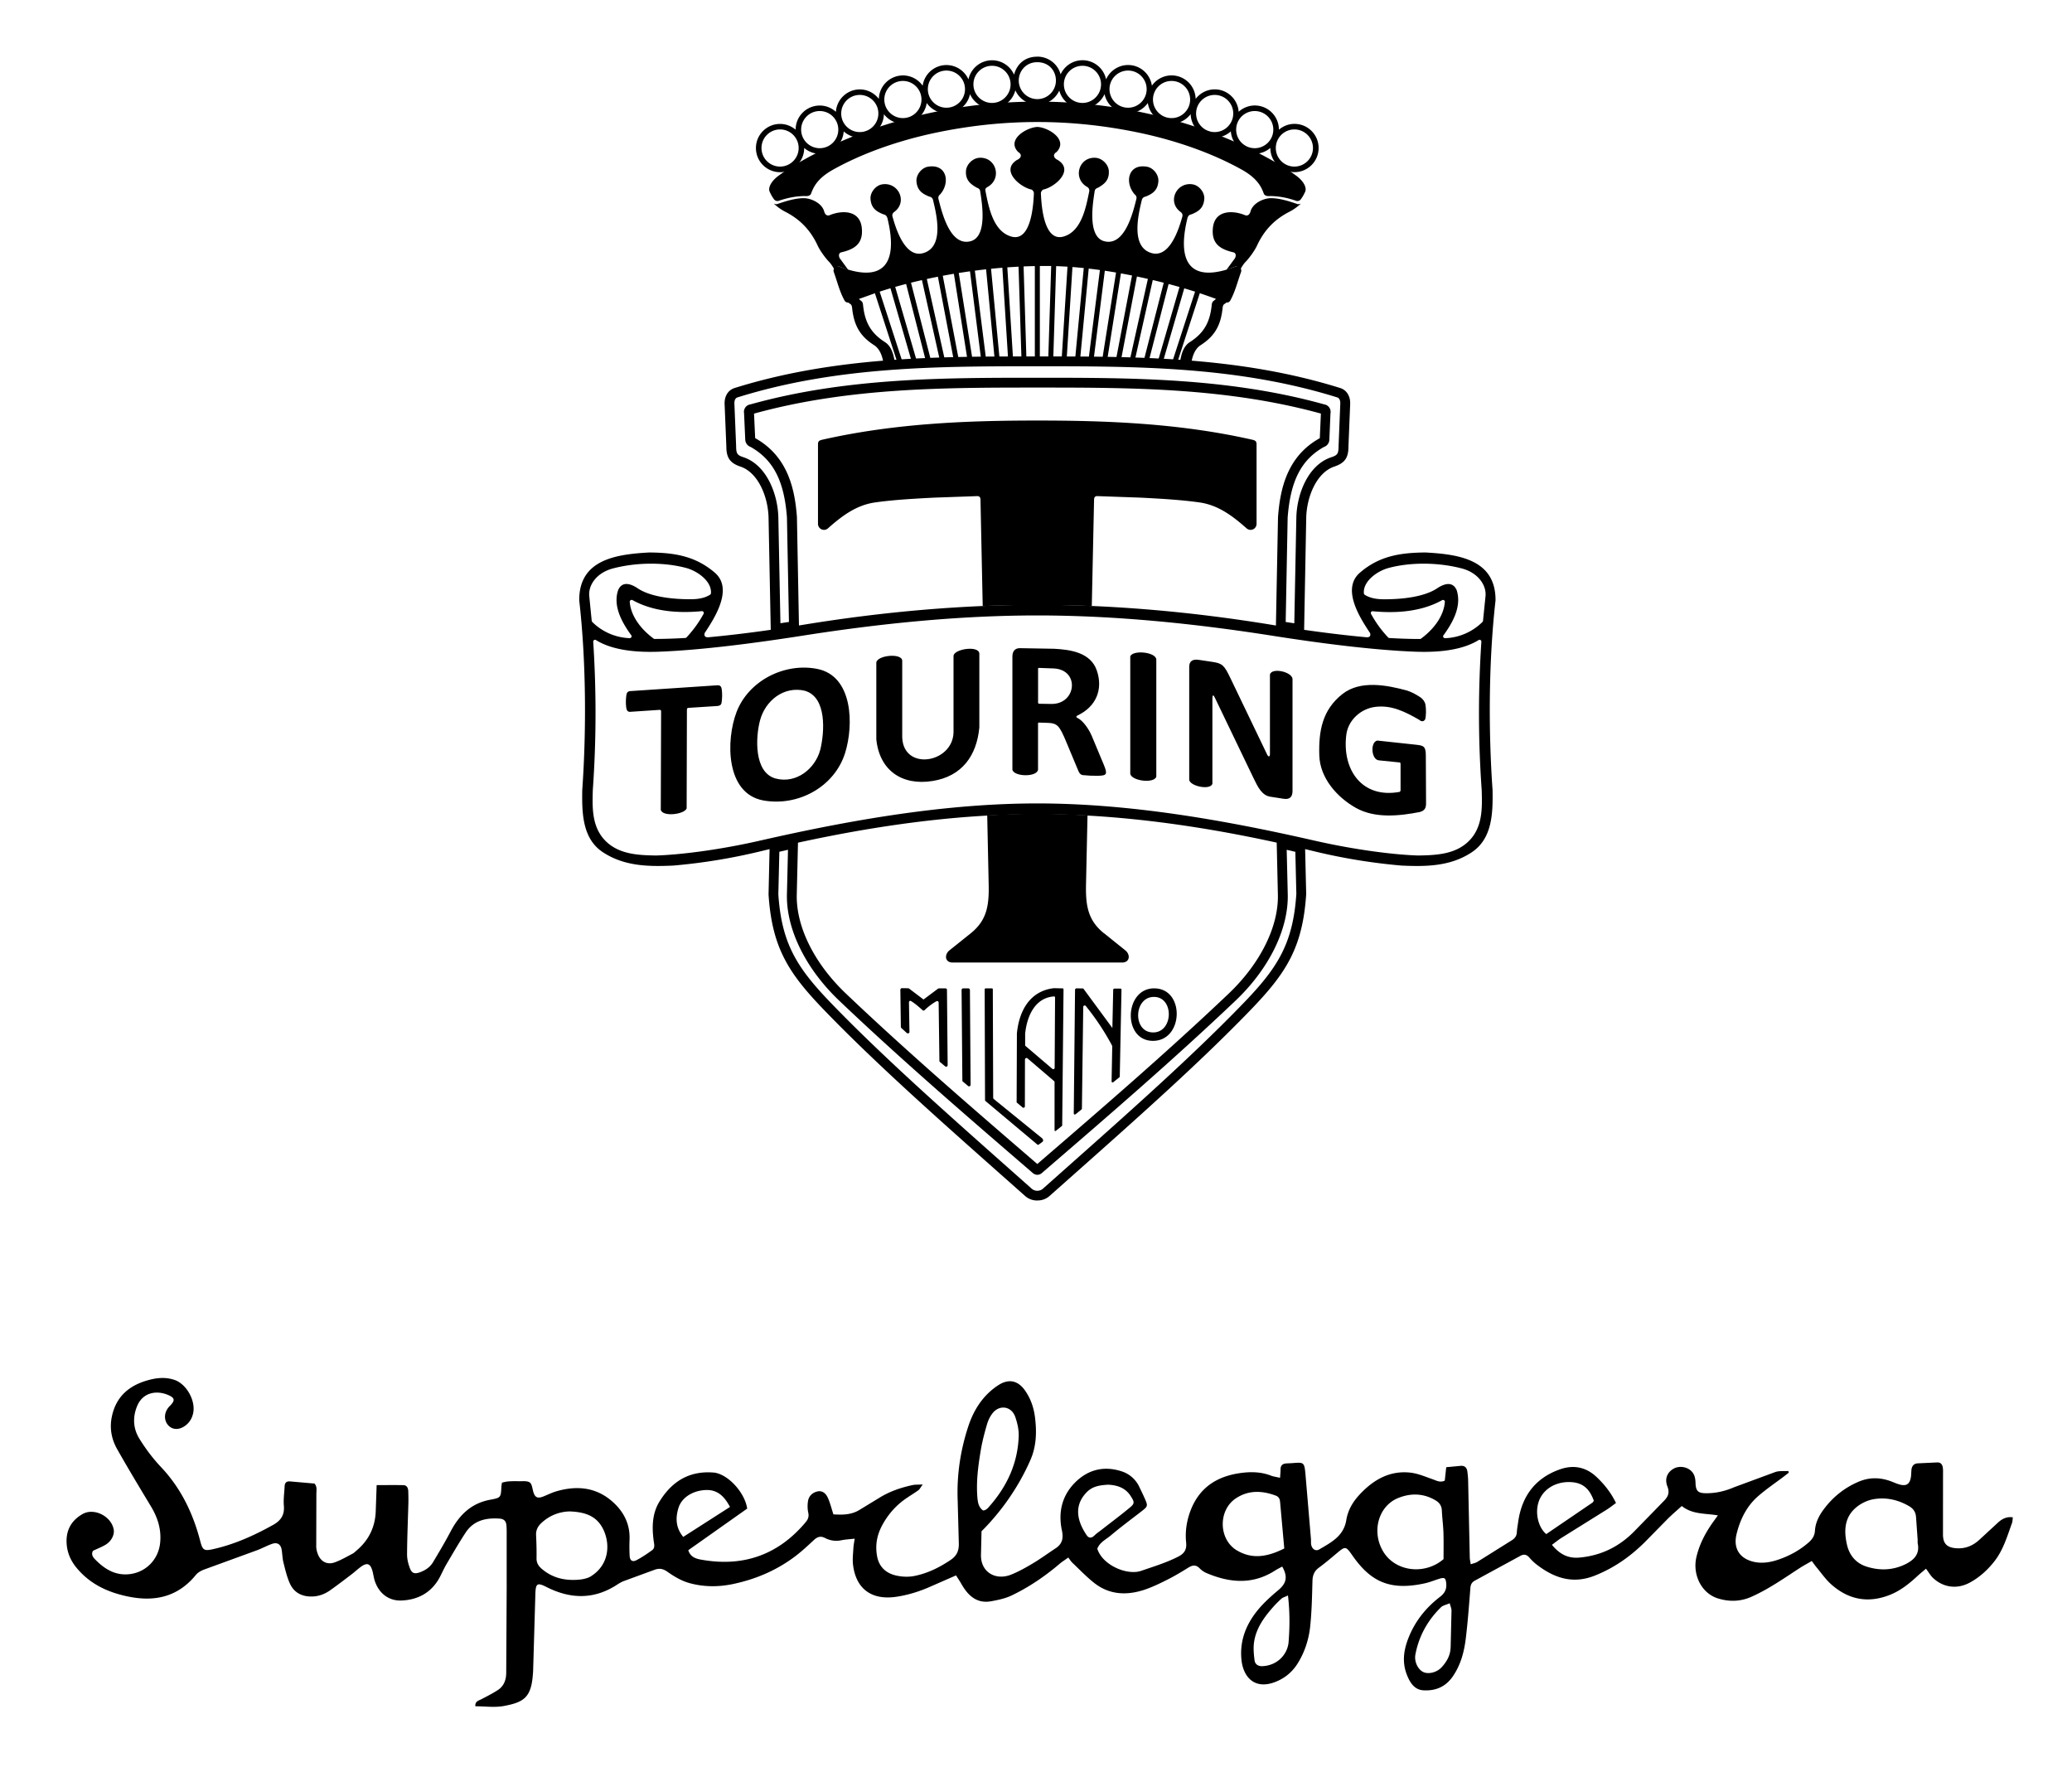 <svg xmlns="http://www.w3.org/2000/svg" viewBox="0 0 455.11 388.15"><path d="M438.89 334.4l-3.98 3.67c-1.47 1.4-3.13 2.14-5.19 2-2.01-.14-2.94-.95-2.95-3.02l.01-13.2c0-.5.03-1.01-.05-1.51-.1-.69-.48-1.16-1.24-1.12l-4.25.2c-.89.05-1.31.59-1.4 1.45l-.08 1.32c-.22 1.85-1.04 2.37-2.81 1.79-.59-.19-1.15-.45-1.73-.66-2.3-.82-4.59-.86-6.87.09-3.16 1.32-5.76 3.39-7.81 6.16-1.02 1.38-1.78 2.9-1.89 4.64-.07 1.11-.57 1.86-1.35 2.55-1.94 1.72-4.18 2.94-6.58 3.77-1.73.6-3.58.95-5.47.53-3.15-.71-4.6-2.98-3.81-6.14.79-3.17 2.19-6.05 4.64-8.21 1.86-1.64 3.93-3.02 5.9-4.52l.92-.72-.1-.37c-.95.06-1.97-.07-2.84.22l-9.02 3.33c-2.04.88-4.09 1.36-6.28 1.33-1.7-.02-2.18-.5-2.24-2.24-.03-.97-.18-1.87-.89-2.59-.99-1-2.71-1.25-3.94-.55-1.36.77-2.01 2.21-1.35 3.89.54 1.39.14 2.27-.76 3.18l-6.27 6.43c-3.36 3.52-7.37 5.55-12.21 6.01-2.54.24-4.38-.68-6.12-2.79.76-.56 1.41-1.1 2.11-1.54l9.95-6.21c.67-.42 1.29-.92 2.01-1.44-1.09-2.25-2.5-4.02-4.17-5.62-2.41-2.32-5.2-2.83-8.23-1.74-5.34 1.91-8.3 5.86-9.09 11.54-.1.75-.25 1.49-.29 2.24-.04.85-.46 1.37-1.14 1.79l-7.57 4.74c-.38.23-.85.31-1.42.51-.1-.66-.2-1.07-.21-1.49l-.36-16.96c-.01-.63-.09-1.25-.16-1.88-.11-.89-.58-1.36-1.49-1.29l-3.16.3-.32 2.95c-1.06.48-1.81-.01-2.62-.29-1.63-.56-3.26-1.29-4.94-1.47-4.61-.51-8.23 1.63-11.28 4.96-1.41 1.55-2.45 3.35-2.79 5.45-.56 3.54-3.35 4.93-5.95 6.46-.8.47-1.59-.1-1.76-1.05-.08-.43-.02-.88-.06-1.32l-1.21-14.28c-.24-2.48-.37-2.51-2.73-2.32-.49.04-.99.05-1.48.08-.8.05-1.25.44-1.25 1.3 0 .59-.07 1.18-.11 1.86-.83-.2-1.46-.27-2.02-.49-1.96-.76-4.01-.86-6.03-.64-5.34.58-9.54 2.93-11.6 8.3-.86 2.26-1.23 4.63-.98 7.03.17 1.58-.42 2.44-1.75 3.12-2.61 1.33-5.38 2.16-8.12 3.11-3.04 1.06-8.47-1.19-9.64-4.85.54-1.44 1.93-2.05 2.99-2.95 2.18-1.84 4.49-3.54 6.74-5.29 1.38-1.07 1.41-1.18.69-2.81-.38-.86-.79-1.7-1.2-2.55a6.44 6.44 0 0 0-3.99-3.44c-3.89-1.23-7.39-.3-10.21 2.59-2.81 2.88-3.64 6.51-2.79 10.45.36 1.69.08 2.94-1.37 3.89-1.66 1.09-3.26 2.27-4.96 3.29-1.54.92-3.12 1.81-4.77 2.48-3.48 1.42-6.77-.54-6.68-4.33l.12-5.18s2.74-2.6 5.55-6.54c2.04-2.87 3.78-5.88 5.19-9.11 1.31-2.98 1.4-6.11 1.02-9.25-.25-2.13-.92-4.16-2.17-5.96-1.57-2.27-3.62-2.7-5.91-1.21-3.34 2.17-5.4 5.41-6.6 9.08-1.71 5.21-2.53 10.62-2.32 16.16l.25 9.42c.06 1.58-.37 2.74-1.73 3.67-2.5 1.7-5.16 3.01-8.09 3.58-1.35.26-2.86.17-4.19-.17-2.02-.52-3.48-1.85-3.92-4.08-.49-2.52-.04-4.85 1.2-7.08s2.87-4.09 4.92-5.55c.96-.68 1.98-1.28 2.94-1.97.29-.21.45-.59.95-1.26-1.05.06-1.65.01-2.22.13-2.55.55-5 1.37-7.25 2.76l-4.45 2.71c-1.9 1.16-3.94 1.06-5.7.97-.49-1.5-.77-2.71-1.3-3.8-.42-.85-1.19-1.5-2.28-1.22-1.12.29-1.86 1.05-2.02 2.21-.11.8-.1 1.66.07 2.43.2.86-.05 1.48-.55 2.08-5.96 7.12-13.53 9.82-22.53 8.32-1.21-.2-2.74-.42-3.27-2.15l12.94-9.14c-.48-3.28-3.71-7.01-6.66-7.79a3.45 3.45 0 0 0-.54-.11c-5.11-.47-9.14 1.57-12.09 6.39-1.59 2.6-1.65 5.6-1.25 8.58.1.76.36 1.56-.36 2.08-1.1.79-2.24 1.57-3.44 2.19-.88.45-1.42.06-1.48-.96a38.86 38.86 0 0 1-.02-3.58c.12-3.1-1.05-5.68-3.17-7.78-3.69-3.65-8.11-4.21-12.89-2.82-1 .29-1.95.77-2.93 1.16-1.19.46-1.76.2-2.12-.94-.24-.75-.3-1.82-.81-2.16-.62-.41-1.64-.24-2.49-.27a20.56 20.56 0 0 0-2.22.04c-.47.03-.93.17-1.39.26-.06.4-.11.64-.13.89-.11 2.36-.1 2.44-2.44 2.87-4.13.75-6.78 3.3-8.69 6.93-1.22 2.32-2.56 4.58-3.91 6.83-.67 1.11-1.73 1.78-2.92 2.2-1.07.38-1.7.21-2.11-.85-.38-.97-.65-2.05-.65-3.08.02-3.77.19-7.53.29-11.3.02-.88 0-1.76-.03-2.64-.03-.7-.32-1.27-1.07-1.29-1.89-.04-3.78-.01-5.87-.01l-.19 5.43q-.09 5.43-4.19 8.91c-.29.24-.55.53-.87.7-1.31.68-2.6 1.45-3.99 1.94-1.74.61-3.17-.26-3.76-2.05-.16-.47-.27-.98-.27-1.47l.03-11.49c0-.81.21-1.63-.41-2.31l-5.34-.47c-.76-.07-1.18.24-1.22 1.03-.07 1.44-.29 2.89-.17 4.31.18 2.06-.69 3.29-2.39 4.23-4.19 2.33-8.52 4.28-13.21 5.32-1.95.43-2.26.19-2.78-1.83-1.59-6.11-4.25-11.61-8.62-16.23-1.79-1.89-3.38-4.02-4.75-6.24-1.37-2.23-1.5-4.75-.44-7.23 1.25-2.92 4.21-3.41 6.71-2.37 1.61.67 1.63 1.24.39 2.48a3.74 3.74 0 0 0-.57.74c-.73 1.23-.55 2.72.42 3.62.91.85 2.21.85 3.41.05.98-.66 1.59-1.57 1.87-2.71.7-2.78-1.38-6.55-4.05-7.46-1.96-.67-3.9-.48-5.83.06-4.19 1.16-7.11 3.65-7.98 8.19-.47 2.46-.01 4.8 1.18 6.91 2.4 4.25 4.92 8.43 7.44 12.61 1.5 2.48 2.33 5.11 2.02 8.05-.38 3.55-2.98 6.28-6.43 6.8-3.19.48-5.63-.95-7.77-3.12-.51-.51-1.02-1.15-.54-1.97.92-.44 1.84-.8 2.69-1.29 1.33-.77 2.07-2.21 1.85-3.41-.54-2.91-4.32-4.81-6.84-3.37-2.42 1.38-3.65 3.5-3.5 6.37.1 2.01.84 3.77 2.09 5.32 2.94 3.63 6.85 5.46 11.25 6.39 5.86 1.25 11.03.22 15.05-4.71.44-.54 1.15-.93 1.81-1.18l11.65-4.25c1.1-.41 2.14-.99 3.24-1.38 1.19-.42 1.94.06 2.15 1.29.15.93.16 1.89.39 2.8.4 1.57.76 3.18 1.43 4.64.92 2.01 2.69 2.87 4.85 2.82 1.46-.03 2.8-.53 3.98-1.37 1.62-1.14 3.2-2.36 4.78-3.56.64-.49 1.23-1.05 1.88-1.53 1.46-1.08 2.18-.82 2.65.93.16.61.24 1.24.41 1.84.95 3.21 3.37 4.66 5.89 4.57 3.71-.13 6.77-1.78 8.57-5.32.45-.89.87-1.81 1.37-2.67 1.36-2.31 2.71-4.64 4.17-6.88 1.78-2.73 4.48-3.33 7.49-3.12.87.06 1.39.47 1.49 1.36.06.56.07 1.13.07 1.7v12.27l-.1 18.49c0 1.63-.52 2.99-1.89 3.87-1.14.73-2.35 1.35-3.55 1.97-.65.33-1.43.48-1.34 1.56 2.11 0 4.24.31 6.24-.06 4.27-.8 5.96-1.78 6.37-6.65.03-.38.07-.75.08-1.13l.49-16.77c.07-2.44.41-2.62 2.54-1.54 5.26 2.64 10.44 2.72 15.49-.61.46-.3.95-.58 1.47-.77l6.6-2.42c1.07-.41 1.89-.31 2.9.4 1.45 1.02 3.05 1.98 4.73 2.46 3.18.9 6.45.92 9.72.23 4.97-1.05 9.54-3 13.61-6.07 1.43-1.08 2.76-2.32 4.08-3.55.77-.72 1.49-1 2.49-.48a5.32 5.32 0 0 0 3.6.49c.89-.18 1.8-.22 2.91-.35-.1.73-.24 1.38-.28 2.03-.07 1.24-.23 2.51-.08 3.73.66 5.39 4.2 7.77 9.42 7.02 2.77-.4 5.4-1.25 7.95-2.41l5.25-2.3c.42.67.83 1.27 1.19 1.9 1.47 2.58 3.41 4.37 6.59 3.77 1.51-.28 3.06-.6 4.43-1.26 3.81-1.82 7.3-4.2 10.54-6.95.55-.47 1.17-.85 1.91-1.38.36.47.59.86.9 1.15 1.57 1.49 3.08 3.08 4.78 4.42 3.3 2.6 7.06 2.79 10.9 1.55 1.75-.57 3.44-1.39 5.1-2.22 1.6-.8 3.15-1.73 4.68-2.68.9-.56 1.66-.7 2.48.14.42.44.97.81 1.52 1.05 5.1 2.16 10.14 2.6 15.06-.56.5-.32 1.04-.58 1.56-.87 1.29 2.23.92 3.69-.82 5.15-1.7 1.43-3.4 2.95-4.77 4.69-2.47 3.13-3.82 6.72-3.33 10.85.43 3.58 2.84 6.32 7.2 4.73 2.1-.76 3.81-2.11 5.02-3.99 1.61-2.51 2.54-5.35 2.85-8.3.35-3.3.41-6.64.5-9.97.03-1.24.39-2.15 1.38-2.89 1.35-1 2.64-2.08 3.92-3.16 1.95-1.64 2.02-1.62 3.5.5 3.97 5.67 8.17 7.78 15.93 6.06 1.08-.24 2.11-.68 3.17-1 1.1-.33 1.34-.16 1.47.91.15 1.29-.24 2.21-1.33 3.05-3.21 2.46-5.67 5.56-7.11 9.45-.93 2.5-1.2 5.02-.25 7.54.66 1.74 1.62 3.43 3.67 3.56 2.58.16 4.82-.69 6.43-2.99 1.74-2.5 2.51-5.33 2.88-8.27.46-3.74.73-7.5 1.03-11.25.06-.8.37-1.26 1.03-1.61l9.96-5.42c.75-.41 1.37-.3 1.96.39a11.13 11.13 0 0 0 1.77 1.66c3.83 2.9 7.87 4.19 12.63 2.29 4.23-1.68 7.83-4.22 11.03-7.41l4.98-5.07c.96-.95 2-1.83 3.07-2.8 2.33 1.88 5.08 1.58 7.93 2.06l-1.16 1.61c-1.63 2.32-2.93 4.8-3.57 7.6-.86 3.78 1.08 7.93 4.81 9.05 2.41.73 4.86.69 7.24-.36 3.82-1.69 7.22-4.1 10.7-6.36.76-.49 1.57-.92 2.6-1.52.41.55.73 1.01 1.09 1.44 1.03 1.24 1.96 2.59 3.15 3.66 3.74 3.35 7.99 4.22 12.72 2.42 2.43-.92 4.4-2.5 6.28-4.24.48-.45 1-.86 1.85-1.59.58.78.99 1.52 1.57 2.06 2.3 2.13 5.31 2.48 8.06.99 2.1-1.14 3.83-2.7 5.33-4.59 2-2.51 2.86-5.54 3.93-8.48.13-.37.12-.8.18-1.26-1.37-.2-2.34.35-3.19 1.09m-309.05 11.82c-.79.5-1.85.71-2.81.79-2.98.24-5.76-.38-8.11-2.43-.7-.61-1.11-1.27-1.1-2.26.03-1.7-.02-3.4-.1-5.09-.05-1.1.37-1.93 1.14-2.65 1.86-1.75 4.07-2.52 6.26-2.57 3.16.13 5.7.87 7.19 3.62 1.7 3.14 1.68 7.94-2.49 10.59m19.18-14.99c.7-2.26 3.11-3.8 6-3.92 2.55-.1 4.08 1.38 5.31 3.72l-10.27 6.58c-1.64-1.99-1.74-4.13-1.04-6.38m65.7-1.76c-.38-3.67.09-7.27.69-10.86.32-1.91.81-3.79 1.35-5.65.25-.88.67-1.78 1.23-2.5 1.52-1.96 4.16-1.58 4.99.77.47 1.33.81 2.82.77 4.22-.2 6.17-2.73 11.36-6.78 15.83-.16.18-.39.31-.6.43-.1.06-.23.05-.45.1-.74-.55-1.08-1.31-1.18-2.33m23.94 7.76c-1.96-2.87-3.02-6.4.05-9.49 1.3-1.31 2.91-1.5 4.69-1.61 1.94.11 3.76.64 4.96 2.55.81 1.28.87 1.58-.27 2.52-2 1.66-4.08 3.21-6.13 4.81-.53.42-1.11.79-1.58 1.26-.62.62-1.24.67-1.71-.03m32.94 3.3c-4.03-2.46-4.09-8.85-.14-11.44 2.77-1.81 5.72-1.68 8.7-.58.64.24.91.67.97 1.41l.92 10.21c-3.52 1.76-6.97 2.51-10.45.39m11.4 20.14c-.19 2.54-2.28 5.14-5.72 5.32-.9.05-1.64-.36-1.76-1.29-.16-1.29-.29-2.62-.12-3.89.41-3.03 2.12-5.43 4.06-7.65a23.01 23.01 0 0 1 1.96-1.99c.32-.28.78-.39 1.44-.71.43 3.71.39 6.95.14 10.2m34.03-18.18c-4.1 3.52-10.45 2.77-13.16-1.52-2.73-4.33-1.24-10.12 3.21-11.91 2.73-1.1 5.53-1.06 8.18.51.87.51 1.35 1.19 1.4 2.25.07 1.63.3 3.25.35 4.88.06 1.88.02 3.76.02 5.8m1.55 19.39c-.04 1.74-.85 3.12-1.96 4.34-1.05 1.15-2.88 1.6-4.04 1.06-1.17-.56-2.03-2.28-1.73-3.86.77-4.06 2.7-7.51 5.62-10.37.43-.42 1.16-.54 1.92-.88.17.69.4 1.16.39 1.62l-.19 8.09m19.36-32.09c.93-2.59 3.5-4.24 6.59-4.24 2.82 0 4.47 1.23 5.5 4.1-.1.14-.18.34-.32.43l-10.13 6.9c-1.79-1.49-2.52-4.72-1.63-7.19m80.6 13.77c-2.79 1.39-5.74 1.49-8.65.55-2.25-.73-3.72-2.4-4.27-4.81-.75-3.28-.5-6.32 2.39-8.47 1.01-.75 2.29-1.32 3.51-1.52 2.75-.46 5.38.14 7.82 1.58.95.57 1.4 1.36 1.46 2.44l.35 4.93c0 .45-.02.59 0 .71.52 2.36-.77 3.67-2.62 4.59" fill-rule="evenodd"/><path d="M192.18 64.41l-5.41 1.94c-.51.19-.94.14-1.24-.29-1.12-2-1.59-4.11-2.37-6.25-.32-.75.43-1.56 1.15-1.28 9.18 3.58 13.19.06 10.63-10.54-.13-.54-.43-.83-.9-.91-1.69-.67-2.68-1.45-2.83-3.38-.11-1.42 1.12-2.96 2.52-3.2 3.58-.61 5.73 3.84 2.68 6.06-.32.23-.49.6-.38.98.81 2.97 3.04 9.94 7.47 7.78 3.79-1.85 2.15-8.44 1.42-11.47a.94.94 0 0 0-.79-.66c-1.67-.67-2.68-1.46-2.83-3.36-.11-1.43 1.12-2.97 2.52-3.21 4.18-.71 4.94 3.53 2.68 6.08-.32.23-.45.59-.38.96.77 2.99 2.52 10.43 7 9.34 3.86-.94 2.57-8.47 2.16-11.07-.08-.37-.34-.58-.7-.69-1.55-.86-2.52-1.78-2.41-3.67.09-1.45 1.46-2.81 2.91-2.91 3.69-.25 5.09 4.5 1.9 6.37-.64.35-.57.57-.51 1 .69 3.48 1.67 8.76 5.62 9.92 4.42 1.3 4.9-7.04 5-9.5 0-.36-.32-.82-.68-.85-2.52-.62-6.66-4.21-3.03-6.47.91-.39 1.2-1.18.26-1.74-2.65-2.73 1.85-5.42 4.22-5.51 2.37.09 6.85 2.78 4.21 5.51-.92.55-.63 1.34.25 1.74 3.67 2.24-.5 5.85-3.01 6.47-.36.03-.68.49-.68.85.1 2.47.58 10.79 5 9.5 3.95-1.15 4.91-6.46 5.62-9.92.07-.43-.13-.8-.51-1-3.19-1.86-1.79-6.62 1.91-6.37 1.44.1 2.83 1.46 2.9 2.91.1 1.9-.84 2.8-2.39 3.67-.38.12-.63.32-.71.69-.4 2.6-1.69 10.14 2.16 11.07 4.46 1.09 6.26-6.34 7-9.34.08-.37-.05-.72-.38-.96-2.26-2.56-1.49-6.8 2.69-6.08 1.42.24 2.62 1.78 2.51 3.21-.15 1.91-1.15 2.7-2.83 3.36a.95.95 0 0 0-.78.66c-.73 3.01-2.36 9.65 1.42 11.47 4.44 2.13 6.64-4.8 7.47-7.78.09-.38-.06-.75-.39-.98-3.05-2.22-.9-6.68 2.68-6.06 1.4.24 2.63 1.78 2.52 3.2-.15 1.91-1.15 2.71-2.82 3.38-.48.07-.77.36-.9.91-2.56 10.6 1.45 14.12 10.62 10.54.72-.28 1.47.53 1.15 1.28-.77 2.14-1.26 4.25-2.37 6.25-.3.43-.72.48-1.23.29a160.62 160.62 0 0 0-5.41-1.94s-17.41-5.99-33.89-5.99c-21.2 0-37.47 5.99-37.47 5.99z"/><path d="M184.31 58.53l2.02.77-1.69-2.32c-.39-.39-.63-1.37.17-1.56 2.82-.66 4.85-1.85 4.48-5.37-.4-3.8-4.08-3.93-6.88-2.86-.62.31-1.11.11-1.36-.67-.41-1.74-2.6-2.9-4.37-2.99-1.98-.03-4.09.66-5.95 1.29-.24.11-.76-.09-.76-.09s1.09 1.06 2.47 1.76c3.07 1.56 5.52 3.87 7.18 7.5.62 1.3 1.87 2.9 2.49 3.53.42.42.83 1.1 1.12 1.6.23-.2.76-.73 1.08-.61zm2.5 8.27c.19.13.3.43.34.69.36 3.71 1.56 6.21 4.79 8.29 1.57.98 2.03 3.04 2.27 4.98l2.42-.45c-.23-2-.66-4.18-2.29-5.19-3.24-2.08-4.43-4.58-4.79-8.29-.04-.27-.15-.57-.34-.69-.13-.09-.45-.39-.68-.57l-2.26.84c.16.14.35.26.54.39zm84.58-8.27l-2.02.77 1.69-2.32c.39-.39.63-1.37-.17-1.56-2.82-.66-4.85-1.85-4.48-5.37.4-3.8 4.08-3.93 6.88-2.86.62.31 1.11.11 1.36-.67.41-1.74 2.6-2.9 4.37-2.99 1.98-.03 4.09.66 5.95 1.29.24.11.76-.09.76-.09s-1.09 1.06-2.47 1.76c-3.07 1.56-5.52 3.87-7.18 7.5-.62 1.3-1.87 2.9-2.49 3.53-.43.42-.83 1.1-1.12 1.6-.23-.2-.76-.73-1.08-.61zm-2.49 8.27c-.19.13-.3.43-.34.69-.36 3.71-1.56 6.21-4.79 8.29-1.57.98-2.03 3.04-2.26 4.98l-2.42-.45c.23-2 .66-4.18 2.29-5.19 3.24-2.08 4.43-4.58 4.79-8.29.04-.27.15-.57.34-.69.13-.09.45-.39.68-.57l2.26.84c-.16.14-.35.26-.54.39zm-41-44.48c35.23 0 56.66 16.16 56.66 16.16 1.75 1.22 2.56 2.76 2.09 3.69a8.23 8.23 0 0 1-.91 1.58c-.23.33-.69.51-1.07.35-1.88-.65-3.67-1.01-5.66-1.04-.57.05-1.26 0-1.46-.63-.76-2.2-2.27-3.75-4.78-5.16-6.56-3.66-14.35-6.34-21.96-7.99-7.76-1.67-15.39-2.48-22.94-2.48s-15.18.81-22.94 2.48c-7.62 1.65-15.4 4.32-21.96 7.99-2.51 1.41-4.02 2.95-4.78 5.16-.2.64-.89.68-1.46.63-2 .03-3.78.4-5.67 1.04-.37.16-.83-.02-1.07-.35-.38-.52-.66-1.03-.91-1.58-.47-.93.34-2.47 2.09-3.69 0 0 21.43-16.16 56.66-16.16"/><path d="M227.83 12.45c-2.88 0-4.54 1.82-5.09 3.95-.82-1.86-2.68-3.16-4.84-3.16a5.29 5.29 0 0 0-5.18 4.2c-.83-1.85-2.68-3.15-4.84-3.15-2.66 0-4.85 1.97-5.22 4.54-.96-1.37-2.54-2.26-4.33-2.26a5.3 5.3 0 0 0-5.29 5.16c-.97-1.26-2.47-2.09-4.18-2.09-2.79 0-5.06 2.17-5.26 4.92-.94-.85-2.17-1.38-3.54-1.38-2.93 0-5.3 2.37-5.3 5.3-.93-.77-2.11-1.26-3.42-1.26-2.93 0-5.3 2.37-5.3 5.3s2.37 5.3 5.3 5.3 5.3-2.37 5.3-5.3v-.02c.92.79 2.11 1.28 3.42 1.28 2.79 0 5.06-2.17 5.26-4.92.94.85 2.17 1.38 3.54 1.38a5.3 5.3 0 0 0 5.29-5.16c.97 1.26 2.47 2.08 4.18 2.08 2.66 0 4.85-1.97 5.22-4.54.96 1.37 2.54 2.26 4.33 2.26a5.29 5.29 0 0 0 5.18-4.2c.83 1.85 2.68 3.15 4.84 3.15 2.47 0 4.53-1.7 5.12-4 .82 1.86 2.68 3.16 4.84 3.16s3.97-1.27 4.81-3.1c.6 2.26 2.65 3.93 5.1 3.93 2.16 0 4.01-1.3 4.84-3.15a5.3 5.3 0 0 0 5.18 4.21c1.79 0 3.38-.9 4.33-2.26.37 2.56 2.56 4.54 5.22 4.54 1.71 0 3.22-.83 4.19-2.09a5.29 5.29 0 0 0 5.28 5.16 5.27 5.27 0 0 0 3.54-1.38c.2 2.74 2.46 4.92 5.26 4.92 1.31 0 2.49-.49 3.42-1.28v.02c0 2.93 2.37 5.3 5.3 5.3s5.3-2.37 5.3-5.3-2.37-5.3-5.3-5.3c-1.31 0-2.49.49-3.42 1.28 0-2.95-2.37-5.32-5.3-5.32-1.37 0-2.6.53-3.54 1.38-.2-2.74-2.46-4.92-5.26-4.92-1.71 0-3.22.83-4.19 2.09a5.29 5.29 0 0 0-5.28-5.16c-1.79 0-3.38.9-4.33 2.26-.37-2.56-2.56-4.54-5.22-4.54-2.16 0-4.01 1.3-4.84 3.15a5.29 5.29 0 0 0-5.18-4.2c-2.14 0-3.97 1.27-4.81 3.1a5.27 5.27 0 0 0-5.12-3.89m-56.5 24.15c-2.25 0-4.08-1.83-4.08-4.08s1.83-4.08 4.08-4.08 4.08 1.83 4.08 4.08-1.83 4.08-4.08 4.08zm8.71-4.04c-2.25 0-4.08-1.83-4.08-4.08s1.83-4.08 4.08-4.08 4.08 1.83 4.08 4.08-1.83 4.08-4.08 4.08zm8.8-3.54c-2.25 0-4.08-1.83-4.08-4.08s1.83-4.08 4.08-4.08 4.08 1.83 4.08 4.08-1.83 4.08-4.08 4.08zm9.47-3.07c-2.25 0-4.08-1.83-4.08-4.08s1.83-4.08 4.08-4.08 4.08 1.83 4.08 4.08-1.83 4.08-4.08 4.08zm9.56-2.28c-2.25 0-4.08-1.83-4.08-4.08s1.83-4.08 4.08-4.08 4.08 1.83 4.08 4.08-1.83 4.08-4.08 4.08zm10.01-1.05c-2.25 0-4.08-1.83-4.08-4.08s1.83-4.08 4.08-4.08 4.08 1.83 4.08 4.08-1.83 4.08-4.08 4.08zm9.94-8.95c2.61 0 4.1 1.93 4.1 4.03 0 2.25-1.83 4.08-4.08 4.08s-4.08-1.83-4.08-4.08c0-2.08 1.58-4.03 4.05-4.03m9.94 8.95c-2.25 0-4.08-1.83-4.08-4.08s1.83-4.08 4.08-4.08 4.08 1.83 4.08 4.08-1.83 4.08-4.08 4.08zm10.02 1.05c-2.25 0-4.08-1.83-4.08-4.08s1.83-4.08 4.08-4.08 4.08 1.83 4.08 4.08-1.83 4.08-4.08 4.08zm9.55 2.28c-2.25 0-4.08-1.83-4.08-4.08s1.83-4.08 4.08-4.08 4.08 1.83 4.08 4.08-1.83 4.08-4.08 4.08zm9.47 3.07c-2.25 0-4.08-1.83-4.08-4.08s1.83-4.08 4.08-4.08 4.08 1.83 4.08 4.08-1.83 4.08-4.08 4.08zm8.8 3.54c-2.25 0-4.08-1.83-4.08-4.08a4.08 4.08 0 0 1 8.16 0c0 2.25-1.83 4.08-4.08 4.08zm8.71 4.04c-2.25 0-4.08-1.83-4.08-4.08s1.83-4.08 4.08-4.08 4.08 1.83 4.08 4.08-1.83 4.08-4.08 4.08zm-54.08 42.77l.66-20.89h0c.34-.6.8-.7 1.09.02v.02l-.65 20.84m-5.86.01l-.64-20.89h0c-.31-.66-.84-.65-1.11.02v.02l.66 20.84m8.78.02l1.31-20.74v-.02c.33-.65.85-.61 1.09.07v.02l-1.3 20.66m-11.71.01l-1.3-20.74v-.02c-.34-.64-.87-.62-1.09.07v.02l1.3 20.66"/><path d="M227.3 79.36V58.42c.29-.66.81-.66 1.1 0v20.94m30.05.68l5.08-15.63.07-.23c-.06-.72-.56-.89-1.03-.34l-.08.23-5.16 15.9m-64.11-15.9l-.09-.23"/><path d="M198.38 79.97l-5.16-15.9-.09-.23c-.47-.55-.97-.38-1.04.34l.08.23 5.07 15.63m58.08-.18l4.8-16.53.06-.22c-.08-.72-.58-.88-1.04-.31l-.06.22-4.88 16.77"/><path d="M200.38 79.86l-4.79-16.53-.07-.22c.08-.73.58-.88 1.04-.31l.07.22 4.88 16.77m50.71-.08l4.47-17.36.04-.21c-.11-.71-.62-.84-1.06-.27l-.05.19-4.51 17.59"/><path d="M203.47 79.71l-4.45-17.36-.04-.21c.11-.71.62-.85 1.04-.27l.07.19 4.52 17.59m44.55-.06l4.05-18.12.04-.18c-.13-.71-.64-.82-1.07-.23l-.04.16-4.09 18.35"/><path d="M206.54 79.59l-4.05-18.12-.04-.18c.15-.76.62-.76 1.07-.23l.04.16 4.09 18.35m38.49-.06l3.59-18.82.02-.14c-.16-.75-.63-.74-1.07-.21l-.03.14-3.62 19"/><path d="M209.57 79.51l-3.58-18.82-.04-.14c.17-.75.65-.74 1.09-.21l.02.14 3.62 19m32.45-.03l3.08-19.43v-.11c-.17-.71-.68-.79-1.07-.17v.09l-3.11 19.6"/><path d="M212.57 79.45l-3.07-19.43-.02-.11c.23-.65.66-.84 1.07-.17l.02.09 3.11 19.6m26.48-.03l2.51-19.94v-.07c-.19-.69-.71-.76-1.08-.14v.07l-2.55 20.07"/><path d="M215.56 79.4l-2.52-19.94-.02-.07c.21-.69.73-.76 1.09-.14v.07l2.54 20.07m20.55-.01l1.93-20.35v-.04c-.22-.69-.74-.74-1.09-.11v.04l-1.94 20.45"/><path d="M218.52 79.38l-1.94-20.35v-.04c.21-.69.74-.74 1.09-.11v.04l1.94 20.45m8.24 184.32c-1.06 0-1.98-.35-2.75-1.05l-4.06-3.6c-14.81-13.13-28.79-25.53-40.04-37.2-7.81-8.1-11.43-13.68-12.19-25.36l.02-.95.21-9.31.02-.84 6.24-1.44-.29 12.49c-.2 7.07 3.86 15.24 10.85 21.86 13.44 12.79 27.95 25.29 41.98 37.38 14.03-12.09 28.54-24.59 41.99-37.38 6.99-6.63 11.05-14.8 10.85-21.86l-.25-11.11-.03-1.38 6.24 1.44.02.84.24 10.15c-.77 11.78-4.39 17.36-12.21 25.46-11.14 11.56-24.99 23.85-39.65 36.86l-4.45 3.95c-.77.7-1.67 1.04-2.74 1.04zm-56.67-76.58l-.2 8.48-.02.85c.72 10.9 4.16 16.19 11.59 23.9 11.19 11.6 25.15 23.98 39.92 37.08l4.07 3.61a1.89 1.89 0 0 0 2.61 0l4.45-3.96c14.63-12.98 28.44-25.24 39.53-36.74 7.44-7.7 10.88-13 11.61-24l-.22-9.23-1.9-.44.23 9.71c.21 7.66-4.09 16.44-11.53 23.48-13.49 12.83-28.03 25.36-42.09 37.47l-.28.24c-.28.29-.68.48-1.1.48-.57 0-.94-.33-1.12-.49l-.17-.15c-14.09-12.14-28.67-24.7-42.18-37.56-7.43-7.04-11.74-15.82-11.53-23.48l.23-9.71-1.9.44z"/><path d="M169.29 139.39v-1.24l-.48-24.5c-.12-4.57-2.29-9.87-6.19-11.17h0c-2.27-.77-3.08-1.93-3.08-4.41l-.38-9.28c-.08-1.74.76-3.11 2.18-3.56 22.22-6.94 44.74-6.94 66.52-6.94s44.3 0 66.52 6.94c1.42.45 2.26 1.81 2.18 3.56l-.38 9.32c0 2.45-.81 3.6-3.09 4.37-3.9 1.3-6.06 6.61-6.18 11.17l-.46 24.5v1.24l-2.35-.34-2.93-.44-.92-.15v-.93l.46-23.94c.45-5.99 1.9-13.32 9.17-17.34h.01l.24-5.41c-20.79-5.71-41.87-5.71-62.25-5.71s-41.56 0-62.26 5.72l.25 5.39h.01c7.27 4.06 8.71 11.37 9.16 17.29l.45 23.99v.93l-.91.15-2.93.44-2.34.34zm113.12-2.77l1.88.28.45-23.3c.14-5.15 2.59-11.47 7.65-13.16 1.31-.44 1.62-.71 1.62-2.37l.38-9.37c.02-.36-.02-1.2-.67-1.41-21.9-6.84-44.25-6.84-65.87-6.84s-43.97 0-65.87 6.84c-.66.21-.69 1.05-.67 1.4l.38 9.33c0 1.7.31 1.97 1.61 2.41 5.06 1.69 7.52 8.01 7.66 13.16l.46 23.3 1.87-.28-.44-22.97c-.6-8-2.99-12.64-7.96-15.46-.72-.26-1.17-.88-1.2-1.65l-.26-5.82c-.1-.5.1-.95.28-1.21s.55-.6 1.2-.7c20.93-5.83 42.28-5.83 62.93-5.83s41.99 0 63.06 5.86c.55.09.9.43 1.08.69s.37.71.25 1.36l-.24 5.67c-.02.76-.48 1.38-1.2 1.63-4.97 2.79-7.35 7.44-7.96 15.51l-.43 22.91zm7.45-40.15h0zm-124.01-.03zm124.6-5.5q0 0 0 0zm-124.88-.45zm50.31 42.62h-.03l-.49-23.4c-.02-.5-.25-.76-.75-.74l-9.57.34c-4.28.23-8.54.45-12.79 1.04-4.16.58-7.31 2.97-10.36 5.67-.85.8-2.22.2-2.22-.98V97.62c0-.68.23-.88.96-1.04 15.73-3.56 31.48-4.21 47.21-4.21s31.47.65 47.2 4.21c.71.16.96.36.96 1.04v17.42c0 1.18-1.35 1.78-2.22.98-3.05-2.69-6.2-5.09-10.36-5.67-4.25-.59-8.5-.81-12.78-1.04l-9.58-.34c-.5-.02-.73.23-.75.74l-.5 23.4s-5.17-.2-11.78-.2-12.18.2-12.18.2zm26.6 71.88c-3.52-2.84-4.04-6.07-3.94-10.74l.33-15.16c-3.7-.21-7.39-.35-11.07-.35-3.64 0-7.3.14-10.96.34l.32 15.16c.11 4.67-.4 7.9-3.92 10.74l-4.71 3.77c-1.05.85-1.07 2.52.53 2.66h37.6c1.6-.15 1.58-1.82.52-2.66l-4.69-3.77zm10.81 21.78c-4.56 0-4.29-7.8.17-7.8s4.3 7.8-.17 7.8c-.5 0 .46 0 0 0zm.21-9.68c-6.57 0-7 11.53-.25 11.53s7.06-11.53.25-11.53c-.76 0 .66 0 0 0zm-9.17 8.72l.18-8.33c0-.21.09-.34.3-.34h1.17c.22 0 .35 0 .35.36l-.38 19.05-1.28 1.04c-.46.39-.52.02-.51-.21l.14-7.48a.58.58 0 0 0-.09-.34 54.6 54.6 0 0 0-5.73-8.61c-.16-.21-.55-.07-.55.23l-.29 22.25a.33.33 0 0 1-.12.28l-1.15.94c-.47.36-.53 0-.52-.26l.28-26.96c0-.21.16-.34.36-.34l1.27.02c.13 0 .18 0 .27.13l6.31 8.57zm-12.68 8.73c0 .28-.31.4-.53.21l-5.82-4.96c-.1-.07-.14-.16-.13-.28v-2.43c.35-3.66 2.03-7.85 6.23-8.21.23-.02.34-.02.34.32l-.09 15.35zm1.66 12.49l.29-29.62c0-.32-.12-.32-.35-.32l-1.77-.04c-5.31.62-7.64 5.01-8.12 9.93l-.06 15.07c0 .11.02.13.13.21l1.17.98c.19.17.51.04.51-.21l.02-10.29c0-.3.34-.47.55-.28l5.86 5.01c.09.06.09.15.09.28v10.23c0 .3-.04.68.44.28l1.14-.92c.11-.08.11-.17.11-.3zm-16.8-5.15c-.13-.11-.15-.17-.15-.3l-.08-24.17c0-.32.13-.32.32-.32h1.17c.19 0 .3 0 .3.3l.08 23.72c0 .11.02.19.15.3l10.61 8.62c.2.2.33.57.06.77l-.75.56c-.2.17-.29.09-.46-.04l-11.25-9.44zm-3.87-3.33c.28.13.48.05.55-.24l-.15-20.9a.37.37 0 0 0-.34-.32h-1.17a.37.37 0 0 0-.32.34l.17 19.88c-.01.11.02.19.11.25l1.15.98zm-14.65-12.74l1.17 1.07c.23.21.62.06.6-.21l-.11-6.54c.04-.27.21-.35.47-.25.83.53 1.66 1.22 2.49 1.98.13.15.34.15.47.02.81-.79 1.68-1.43 2.6-1.96.28-.09.45.01.49.3l.17 12.83c0 .08.07.17.13.23l1.13.94c.29.16.49.07.55-.26l-.15-16.51c0-.25-.15-.37-.4-.36h-1.3a.5.5 0 0 0-.28.08l-3.17 2.37-3.18-2.41a.37.37 0 0 0-.21-.06l-1.34-.02c-.24 0-.36.19-.36.4l.11 8.08c0 .13.02.19.13.3z"/><path d="M227.9 178.83c-20.25-.02-40.92 3.33-60.78 8.14a128.52 128.52 0 0 1-19.22 3.15c-5.47.25-10.73.17-15.46-2.92-4.6-3.01-4.62-8.81-4.55-13.66.94-13.32.83-28.62-.66-41.64-.09-8.99 8.07-10.15 15.38-10.55 5.51.04 10.12.77 14.39 4.43 4.14 3.55-.05 9.98-2.22 13.26-.17.62.09.95.73.94 6.73-.62 13.64-1.55 20.5-2.68 18.5-3.05 35.76-4.43 51.86-4.46h-.01c16.08.02 33.35 1.41 51.86 4.46 6.85 1.13 13.77 2.06 20.5 2.68.64.01.9-.32.71-.94-2.18-3.28-6.36-9.69-2.22-13.26 4.26-3.68 8.9-4.39 14.4-4.43 7.32.4 15.46 1.56 15.38 10.55-1.49 13.02-1.59 28.32-.65 41.64.07 4.89.02 10.61-4.57 13.66-4.69 3.11-10 3.17-15.44 2.92a128.23 128.23 0 0 1-19.23-3.15c-19.9-4.84-40.6-8.17-60.89-8.14m-88.77-47.01c-.25-.17-.64.06-.62.38.23 2.96 2.28 5.88 5.24 8.06.06.06.15.08.23.08 2.26 0 4.5-.08 6.73-.21.11 0 .21-.07.28-.13 1.47-1.58 2.71-3.28 3.73-5.16.17-.32-.08-.64-.4-.6-5.1.49-10.64.11-15.2-2.43zm-8.87 4.77c2.13 2.15 5.11 3.47 8.23 3.58.32 0 .6-.38.32-.68-1.97-2.74-4.04-6.34-2.85-9.86.81-1.91 2.56-1.57 4.28-.42 2.79 1.89 7.69 2.44 11.81 2.41 1.71-.02 2.99-.3 4.09-.98.15-.1.19-.19.21-.35.19-2.63-2.96-4.87-5.46-5.54-5.03-1.34-11.19-1.2-16.15.13-3.54.95-5.41 3.7-5.11 6.16l.53 5.32c.02.11.04.17.11.24zm171.5-2.34c-.32-.04-.59.28-.42.6a24.73 24.73 0 0 0 3.75 5.16c.06.06.16.13.27.13 2.24.13 4.47.21 6.72.21.09 0 .18-.02.24-.08 2.95-2.17 5-5.09 5.23-8.06.03-.32-.35-.55-.61-.38-4.54 2.54-10.11 2.92-15.2 2.43zm-1.81-3.6c1.11.68 2.39.96 4.09.98 4.11.03 9-.52 11.82-2.41 1.72-1.15 3.47-1.49 4.29.42 1.13 3.55-.87 7.09-2.87 9.86-.29.3 0 .68.32.68 3.11-.11 6.08-1.43 8.22-3.58.07-.07.1-.13.11-.24l.54-5.32c.29-2.46-1.6-5.21-5.12-6.16-4.98-1.33-11.12-1.47-16.15-.13-2.5.67-5.64 2.91-5.44 5.54.01.16.05.26.2.35zm-72.14 45.82c20.31-.02 41.06 3.6 60.97 8.14 9.4 2.15 18 3.16 22.95 3.3 3.98-.07 8.29-.25 11.25-3.34 2.89-3.02 2.78-7.17 2.66-11.04-.77-10.87-.79-21.71-.07-32.58.02-.32-.34-.54-.61-.36-3.1 1.92-7.68 2.77-13.75 2.56-9.27-.34-20.98-1.85-31.47-3.5-17.04-2.68-34.5-4.47-51.76-4.47h.08c-17.26 0-34.72 1.79-51.74 4.47-10.51 1.64-22.21 3.16-31.48 3.5-6.08.21-10.66-.64-13.75-2.56-.25-.17-.62.04-.6.36.7 10.87.68 21.71-.09 32.58-.12 3.87-.22 8.02 2.66 11.04 2.96 3.09 7.27 3.28 11.25 3.34 4.97-.15 13.56-1.15 22.95-3.3 19.93-4.54 40.68-8.16 61.01-8.14"/><path d="M176.79 151.73c4.88 1.4 4.31 9.14 3.39 12.91-1.1 4.22-5.3 7.59-9.85 6.35-4.76-1.34-4.38-9.06-3.39-12.77 1.17-4.34 5.21-7.58 9.85-6.5zm-15.01 4.67c-2.35 6.16-2.43 17.87 5.85 19.41 7.67 1.39 15.67-2.97 18-10.44 1.91-6.11 1.76-16.95-6.19-18.46-7.19-1.38-15.04 2.63-17.66 9.49zm53.33-12.86v16.24c-.58 6.2-3.81 10.73-10.26 11.76-6.76 1.09-11.68-2.36-12.37-9.14v-16.9c.24-1.57 5.49-2.11 5.69-.43v16.88c.26 7.46 11.08 5.7 11.27-1.07v-16.9c.34-1.49 5.53-2.21 5.67-.45zm-69.97 34.4l.07-21.7c0-.24-.13-.34-.34-.32l-6.46.43c-.51.04-.77-.32-.85-.87-.13-.94-.11-1.87.02-2.81.08-.53.32-.83.83-.87l19.16-1.28c.6-.04.87.26.96.87.13.98.11 1.98-.04 2.96-.08.49-.4.68-.92.72l-6.22.4c-.28.02-.47.04-.47.36l-.06 21.74c-.52 1.32-5.18 1.88-5.67.36zm162.49-4.56c0 .28 0 .47-.22.56-8.22 1.51-12.66-4.83-11.7-12.53.41-3.29 3.24-5.77 6.39-6.15 3.6-.44 6.56 1.1 9.59 2.82.49.44.97.48 1.33-.04.25-.81.24-2.34.08-3.26-.11-.64-.57-1.26-1.11-1.62-.94-.62-1.9-1.15-2.95-1.49-4.42-1.19-10.23-2.34-14.19.78-4.41 3.48-5.23 8.1-5.07 13.46.15 5.03 3.95 9.25 8.06 11.55 4.2 2.35 9.55 1.77 14.04.89.96-.28 1.35-.79 1.35-1.83l-.05-10.57c0-2.13-.57-2.2-2.3-2.39l-8.35-.9c-1.59.27-1.38 4.23.37 4.35l4.44.45c.19.02.29.02.29.4v5.52zm-41.33-19.86c0-1.19.31-.77.54-.28l8.48 17.64c.97 2.01 1.85 3.84 3.73 4.12l2.9.45q1.95.3 1.95-1.71V149.1c-.18-1.55-4.51-2.52-4.96-.96v17.52c0 .77-.46.43-.57.17l-8.13-16.92c-1.36-2.83-1.75-3.2-4.01-3.54l-2.9-.43q-2.12-.32-2.12 1.53v24.85c.28 1.4 4.61 2.28 5.09.85V153.5zm-12.32-8.7c-.19-1.64-5.16-2.08-5.72-.66v25.81c.31 1.57 5.21 2.18 5.72.64v-25.79zm-22.59 2c5.84.22 5.1 7.89-.49 7.8l-2.51-.04c-.38-.02-.38-.11-.38-.3v-7.1c0-.51-.03-.49.44-.47l2.95.11zM228 159.1c0-.4-.03-.38.34-.38l1.37.04c2.55.06 2.9.38 4.58 4.41l2.58 6.18c.23.55.51.81.94.9 1.14.12 2.23.16 3.38.15 1.89-.06 2.17-.26 1.2-2.56l-2.58-6.18c-.65-1.56-1.98-3.41-3.1-3.94-.55-.26-.21-.49.03-.6 3.95-1.89 5.63-5.64 4.16-9.88-1.36-3.93-5.79-4.55-9.35-4.74l-7.52-.13c-1.07-.02-1.66.66-1.66 1.83v24.87c.36 1.55 5.35 1.67 5.63 0v-9.97z"/></svg>
